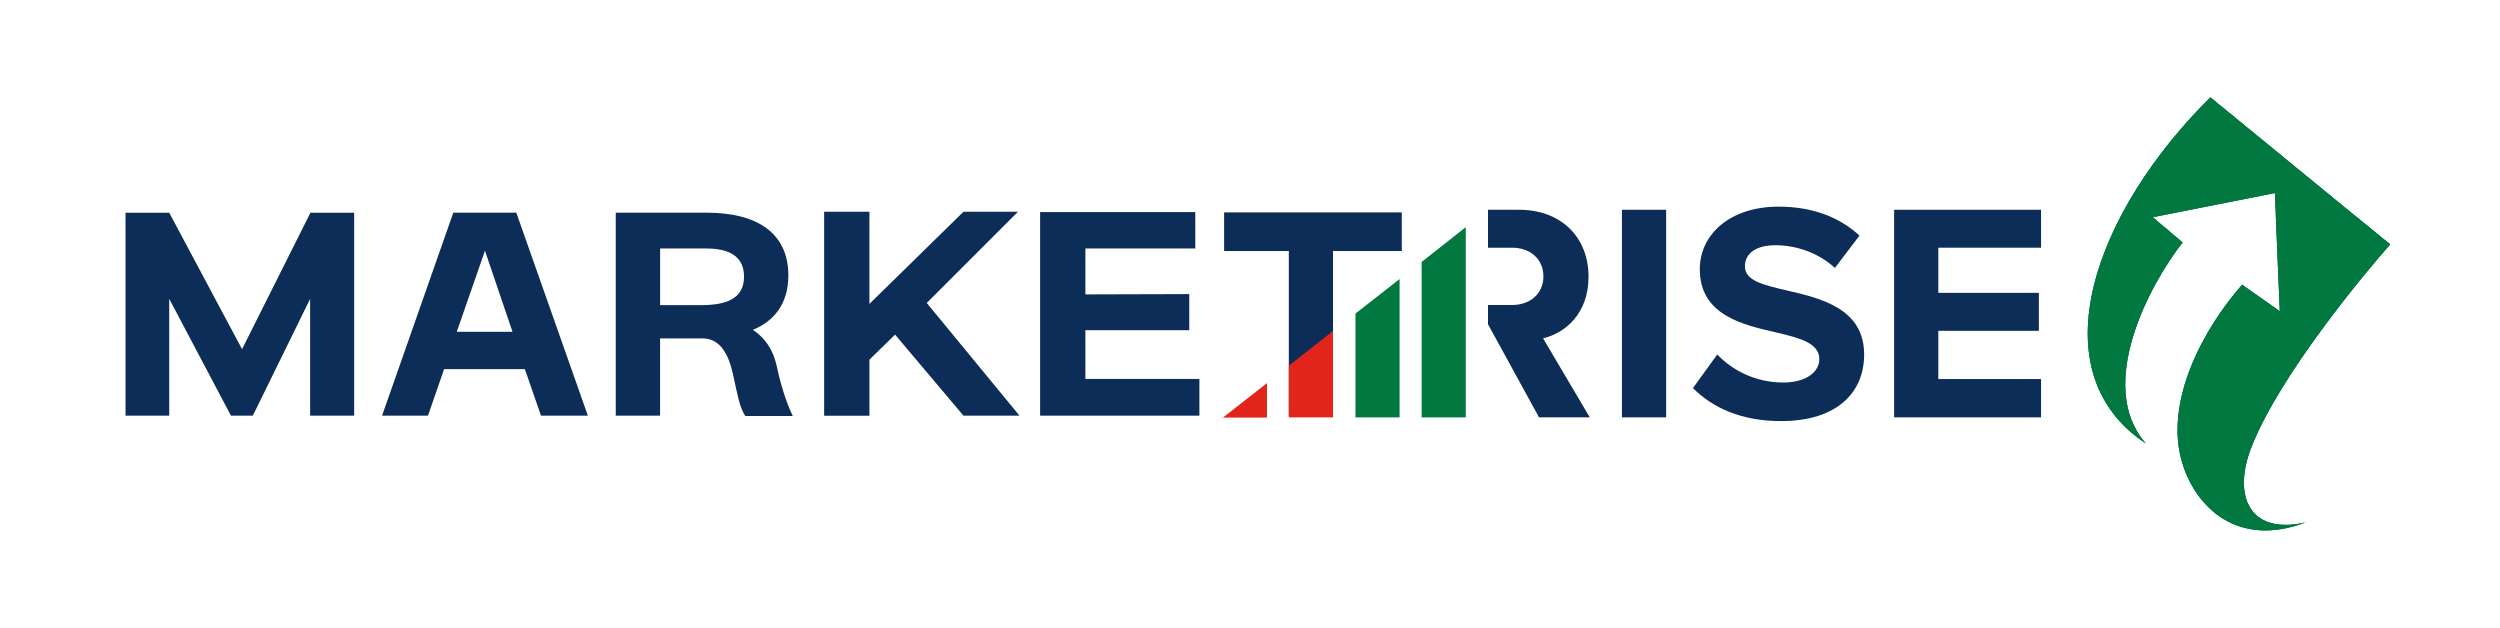 <?xml version="1.0" encoding="UTF-8"?>
<svg id="Layer_1" data-name="Layer 1" xmlns="http://www.w3.org/2000/svg" xmlns:xlink="http://www.w3.org/1999/xlink" viewBox="0 0 1366 343">
  <defs>
    <style>
      .cls-1 {
        clip-rule: evenodd;
      }

      .cls-1, .cls-2, .cls-3, .cls-4 {
        fill: #00783f;
      }

      .cls-1, .cls-2, .cls-5, .cls-6, .cls-4 {
        stroke-width: 0px;
      }

      .cls-7 {
        clip-path: url(#clippath);
      }

      .cls-2, .cls-3 {
        fill-rule: evenodd;
      }

      .cls-5 {
        fill: #0c2d57;
      }

      .cls-6 {
        fill: #e1251b;
      }
    </style>
    <clipPath id="clippath">
      <path class="cls-1" d="M1207.75,53.18c64.01,52.52,98.25,80.33,98.25,80.33-12.29,13.9-59.87,70.33-75.73,110.55-10.57,26.66-1.38,48.5,29.53,41.37-36.89,14.02-59.87-7.93-67.34-32.29-10.46-33.9,12.07-74.24,32.64-97.57,13.68,9.65,20.57,14.48,20.57,14.48-1.84-43.09-2.64-64.58-2.64-64.58-44.47,8.85-66.77,13.22-66.77,13.22,10.92,9.19,16.32,13.79,16.32,13.79-17.58,22.29-47.81,77.91-20.22,109.75-59.64-39.65-27.58-126.87,35.4-189.04h0Z"/>
    </clipPath>
  </defs>
  <g>
    <path class="cls-3" d="M1207.75,53.18c64.01,52.52,98.25,80.33,98.25,80.33-12.29,13.9-59.87,70.33-75.73,110.55-10.57,26.66-1.38,48.5,29.53,41.37-36.89,14.02-59.87-7.93-67.34-32.29-10.46-33.9,12.07-74.24,32.64-97.57,13.68,9.65,20.57,14.48,20.57,14.48-1.84-43.09-2.64-64.58-2.64-64.58-44.47,8.85-66.77,13.22-66.77,13.22,10.92,9.19,16.32,13.79,16.32,13.79-17.58,22.29-47.81,77.91-20.22,109.75-59.64-39.65-27.58-126.87,35.4-189.04h0Z"/>
    <g class="cls-7">
      <polygon class="cls-2" points="1359.44 188.32 1359.67 188.21 1218.2 43.07 1217.97 43.18 1359.44 188.32"/>
      <polygon class="cls-2" points="1359.9 187.86 1359.09 188.67 1217.63 43.53 1218.43 42.72 1359.9 187.86"/>
      <polygon class="cls-2" points="1359.32 188.44 1358.52 189.24 1217.05 44.1 1217.86 43.3 1359.32 188.44"/>
      <polygon class="cls-2" points="1358.75 189.02 1357.95 189.82 1216.48 44.68 1217.4 43.87 1358.75 189.02"/>
      <polygon class="cls-2" points="1358.29 189.47 1357.37 190.28 1216.02 45.13 1216.82 44.33 1358.29 189.47"/>
      <polygon class="cls-2" points="1357.72 190.05 1356.91 190.85 1215.44 45.71 1216.25 44.9 1357.72 190.05"/>
      <polygon class="cls-2" points="1357.14 190.62 1356.34 191.43 1214.87 46.17 1215.67 45.48 1357.14 190.62"/>
      <polygon class="cls-2" points="1356.57 191.08 1355.76 191.89 1214.29 46.75 1215.1 45.94 1356.57 191.08"/>
      <polygon class="cls-2" points="1356.11 191.66 1355.19 192.46 1213.72 47.32 1214.64 46.52 1356.11 191.66"/>
      <polygon class="cls-2" points="1355.53 192.23 1354.73 193.04 1213.26 47.78 1214.06 46.98 1355.53 192.23"/>
      <polygon class="cls-2" points="1354.96 192.69 1354.15 193.5 1212.69 48.35 1213.49 47.55 1354.96 192.69"/>
      <polygon class="cls-2" points="1354.38 193.27 1353.58 194.07 1212.11 48.93 1212.92 48.12 1354.38 193.27"/>
      <polygon class="cls-2" points="1353.81 193.84 1353 194.64 1211.54 49.39 1212.46 48.58 1353.81 193.84"/>
      <polygon class="cls-2" points="1353.35 194.3 1352.43 195.1 1211.08 49.96 1211.88 49.16 1353.35 194.3"/>
      <polygon class="cls-2" points="1352.77 194.87 1351.97 195.68 1210.5 50.54 1211.31 49.73 1352.77 194.87"/>
      <polygon class="cls-2" points="1352.2 195.45 1351.39 196.26 1209.93 51 1210.73 50.19 1352.2 195.45"/>
      <polygon class="cls-2" points="1351.62 195.91 1350.82 196.72 1209.35 51.57 1210.16 50.77 1351.62 195.91"/>
      <polygon class="cls-2" points="1351.05 196.49 1350.24 197.29 1208.78 52.15 1209.7 51.34 1351.05 196.49"/>
      <polygon class="cls-2" points="1350.59 197.06 1349.67 197.86 1208.32 52.61 1209.12 51.8 1350.59 197.06"/>
      <polygon class="cls-2" points="1350.01 197.52 1349.21 198.32 1207.75 53.18 1208.55 52.38 1350.01 197.52"/>
      <polygon class="cls-2" points="1349.44 198.09 1348.64 198.9 1207.17 53.75 1207.98 52.95 1349.44 198.09"/>
      <polygon class="cls-2" points="1348.87 198.67 1348.06 199.47 1206.6 54.21 1207.4 53.41 1348.87 198.67"/>
      <polygon class="cls-2" points="1348.41 199.13 1347.49 199.93 1206.02 54.79 1206.94 53.98 1348.41 199.13"/>
      <polygon class="cls-2" points="1347.83 199.7 1347.03 200.51 1205.56 55.36 1206.37 54.56 1347.83 199.7"/>
      <polygon class="cls-2" points="1347.26 200.28 1346.45 201.08 1204.99 55.82 1205.79 55.02 1347.26 200.28"/>
      <polygon class="cls-2" points="1346.68 200.74 1345.88 201.54 1204.41 56.4 1205.22 55.59 1346.68 200.74"/>
      <polygon class="cls-2" points="1346.11 201.31 1345.3 202.12 1203.84 56.97 1204.76 56.17 1346.11 201.31"/>
      <polygon class="cls-2" points="1345.65 201.89 1344.73 202.69 1203.38 57.43 1204.18 56.63 1345.65 201.89"/>
      <polygon class="cls-2" points="1345.07 202.35 1344.27 203.15 1202.8 58.01 1203.61 57.2 1345.07 202.35"/>
      <polygon class="cls-2" points="1344.5 202.92 1343.69 203.72 1202.23 58.58 1203.03 57.78 1344.5 202.92"/>
      <polygon class="cls-2" points="1343.92 203.49 1343.12 204.3 1201.65 59.04 1202.46 58.23 1343.92 203.49"/>
      <polygon class="cls-2" points="1343.35 203.95 1342.54 204.76 1201.08 59.61 1202 58.81 1343.35 203.95"/>
      <polygon class="cls-2" points="1342.89 204.53 1342.09 205.33 1200.62 60.19 1201.42 59.38 1342.89 204.53"/>
      <polygon class="cls-2" points="1342.31 205.1 1341.51 205.91 1200.05 60.65 1200.85 59.85 1342.31 205.1"/>
      <polygon class="cls-2" points="1341.74 205.56 1340.94 206.37 1199.47 61.22 1200.28 60.42 1341.74 205.56"/>
      <polygon class="cls-2" points="1341.17 206.14 1340.36 206.94 1198.9 61.8 1199.7 60.99 1341.17 206.14"/>
      <polygon class="cls-2" points="1340.71 206.71 1339.79 207.4 1198.32 62.26 1199.24 61.45 1340.71 206.71"/>
      <polygon class="cls-2" points="1340.13 207.17 1339.33 207.98 1197.86 62.83 1198.67 62.03 1340.13 207.17"/>
      <polygon class="cls-2" points="1339.56 207.75 1338.75 208.55 1197.29 63.41 1198.09 62.6 1339.56 207.75"/>
      <polygon class="cls-2" points="1338.98 208.2 1338.18 209.01 1196.71 63.86 1197.52 63.07 1338.98 208.2"/>
      <polygon class="cls-2" points="1338.41 208.78 1337.6 209.58 1196.14 64.44 1197.06 63.64 1338.41 208.78"/>
      <polygon class="cls-2" points="1337.95 209.35 1337.03 210.16 1195.68 65.02 1196.48 64.21 1337.95 209.35"/>
      <polygon class="cls-2" points="1337.37 209.81 1336.57 210.62 1195.1 65.48 1195.91 64.67 1337.37 209.81"/>
      <polygon class="cls-2" points="1336.8 210.39 1335.99 211.19 1194.53 66.05 1195.33 65.25 1336.8 210.39"/>
      <polygon class="cls-2" points="1336.22 210.96 1335.42 211.77 1193.95 66.62 1194.76 65.82 1336.22 210.96"/>
      <polygon class="cls-2" points="1335.65 211.42 1334.85 212.23 1193.38 67.08 1194.3 66.28 1335.65 211.42"/>
      <polygon class="cls-2" points="1335.19 212 1334.38 212.8 1192.92 67.66 1193.72 66.85 1335.19 212"/>
      <polygon class="cls-2" points="1334.61 212.57 1333.81 213.38 1192.34 68.24 1193.15 67.43 1334.61 212.57"/>
      <polygon class="cls-2" points="1334.04 213.03 1333.24 213.83 1191.77 68.69 1192.57 67.89 1334.04 213.03"/>
      <polygon class="cls-2" points="1333.47 213.6 1332.66 214.41 1191.2 69.27 1192 68.47 1333.47 213.6"/>
      <polygon class="cls-2" points="1333.01 214.18 1332.09 214.99 1190.62 69.84 1191.54 69.04 1333.01 214.18"/>
      <polygon class="cls-2" points="1332.43 214.64 1331.63 215.45 1190.16 70.3 1190.97 69.5 1332.43 214.64"/>
      <polygon class="cls-2" points="1331.86 215.22 1331.05 216.02 1189.59 70.88 1190.39 70.07 1331.86 215.22"/>
      <polygon class="cls-2" points="1331.28 215.79 1330.48 216.59 1189.01 71.45 1189.82 70.65 1331.28 215.79"/>
      <polygon class="cls-2" points="1330.71 216.25 1329.9 217.05 1188.44 71.91 1189.36 71.11 1330.71 216.25"/>
      <polygon class="cls-2" points="1330.25 216.82 1329.33 217.63 1187.98 72.49 1188.78 71.68 1330.25 216.82"/>
      <polygon class="cls-2" points="1329.67 217.4 1328.87 218.21 1187.4 73.06 1188.21 72.26 1329.67 217.4"/>
      <polygon class="cls-2" points="1329.1 217.86 1328.3 218.66 1186.83 73.52 1187.63 72.72 1329.1 217.86"/>
      <polygon class="cls-2" points="1328.53 218.43 1327.72 219.24 1186.26 74.09 1187.06 73.29 1328.53 218.43"/>
      <polygon class="cls-2" points="1327.95 219.01 1327.15 219.81 1185.68 74.67 1186.6 73.87 1327.95 219.01"/>
      <polygon class="cls-2" points="1327.49 219.47 1326.69 220.27 1185.22 75.13 1186.03 74.32 1327.49 219.47"/>
      <polygon class="cls-2" points="1326.92 220.04 1326.11 220.85 1184.65 75.7 1185.45 74.9 1326.92 220.04"/>
      <polygon class="cls-2" points="1326.34 220.62 1325.54 221.42 1184.07 76.28 1184.88 75.47 1326.34 220.62"/>
      <polygon class="cls-2" points="1325.77 221.08 1324.96 221.88 1183.5 76.74 1184.3 75.93 1325.77 221.08"/>
      <polygon class="cls-2" points="1325.31 221.65 1324.39 222.46 1182.92 77.31 1183.84 76.51 1325.31 221.65"/>
      <polygon class="cls-2" points="1324.73 222.23 1323.93 223.03 1182.46 77.89 1183.27 77.08 1324.73 222.23"/>
      <polygon class="cls-2" points="1324.16 222.69 1323.35 223.49 1181.89 78.35 1182.69 77.54 1324.16 222.69"/>
      <polygon class="cls-2" points="1323.58 223.26 1322.78 224.06 1181.31 78.92 1182.12 78.12 1323.58 223.26"/>
      <polygon class="cls-2" points="1323.01 223.84 1322.2 224.64 1180.74 79.5 1181.66 78.69 1323.01 223.84"/>
      <polygon class="cls-2" points="1322.55 224.29 1321.63 225.1 1180.28 79.95 1181.08 79.15 1322.55 224.29"/>
      <polygon class="cls-2" points="1321.98 224.87 1321.17 225.67 1179.7 80.53 1180.51 79.72 1321.98 224.87"/>
      <polygon class="cls-2" points="1321.4 225.44 1320.6 226.25 1179.13 81.1 1179.93 80.3 1321.4 225.44"/>
      <polygon class="cls-2" points="1320.82 225.9 1320.02 226.71 1178.56 81.57 1179.36 80.76 1320.82 225.9"/>
      <polygon class="cls-2" points="1320.25 226.48 1319.45 227.28 1177.98 82.14 1178.9 81.34 1320.25 226.48"/>
      <polygon class="cls-2" points="1319.79 227.05 1318.99 227.86 1177.52 82.71 1178.33 81.91 1319.79 227.05"/>
      <polygon class="cls-2" points="1319.22 227.51 1318.41 228.32 1176.95 83.17 1177.75 82.37 1319.22 227.51"/>
      <polygon class="cls-2" points="1318.64 228.09 1317.84 228.89 1176.37 83.75 1177.18 82.94 1318.64 228.09"/>
      <polygon class="cls-2" points="1318.07 228.66 1317.26 229.47 1175.8 84.32 1176.6 83.52 1318.07 228.66"/>
      <polygon class="cls-2" points="1317.61 229.12 1316.69 229.92 1175.22 84.78 1176.14 83.98 1317.61 229.12"/>
      <polygon class="cls-2" points="1317.03 229.69 1316.23 230.5 1174.76 85.35 1175.57 84.55 1317.03 229.69"/>
      <polygon class="cls-2" points="1316.46 230.27 1315.65 231.07 1174.19 85.93 1174.99 85.13 1316.46 230.27"/>
      <polygon class="cls-2" points="1315.88 230.73 1315.08 231.54 1173.61 86.39 1174.42 85.59 1315.88 230.73"/>
      <polygon class="cls-2" points="1315.31 231.3 1314.5 232.11 1173.04 86.97 1173.96 86.16 1315.31 231.3"/>
      <polygon class="cls-2" points="1314.85 231.88 1313.93 232.68 1172.58 87.54 1173.38 86.74 1314.85 231.88"/>
      <polygon class="cls-2" points="1314.27 232.34 1313.47 233.14 1172.01 88 1172.81 87.2 1314.27 232.34"/>
      <polygon class="cls-2" points="1313.7 232.91 1312.89 233.72 1171.43 88.57 1172.23 87.77 1313.7 232.91"/>
      <polygon class="cls-2" points="1313.12 233.49 1312.32 234.29 1170.86 89.15 1171.66 88.34 1313.12 233.49"/>
      <polygon class="cls-2" points="1312.55 233.95 1311.75 234.75 1170.28 89.61 1171.2 88.81 1312.55 233.95"/>
      <polygon class="cls-2" points="1312.09 234.52 1311.29 235.32 1169.82 90.18 1170.63 89.38 1312.09 234.52"/>
      <polygon class="cls-2" points="1311.52 235.09 1310.71 235.9 1169.25 90.76 1170.05 89.96 1311.52 235.09"/>
      <polygon class="cls-2" points="1310.94 235.55 1310.14 236.36 1168.67 91.22 1169.48 90.41 1310.94 235.55"/>
      <polygon class="cls-2" points="1310.37 236.13 1309.56 236.94 1168.1 91.79 1168.9 90.99 1310.37 236.13"/>
      <polygon class="cls-2" points="1309.91 236.71 1308.99 237.51 1167.52 92.37 1168.44 91.56 1309.91 236.71"/>
      <polygon class="cls-2" points="1309.33 237.17 1308.53 237.97 1167.06 92.83 1167.87 92.02 1309.33 237.17"/>
      <polygon class="cls-2" points="1308.76 237.74 1307.95 238.54 1166.49 93.4 1167.29 92.6 1308.76 237.74"/>
      <polygon class="cls-2" points="1308.18 238.31 1307.38 239.12 1165.91 93.98 1166.72 93.17 1308.18 238.31"/>
      <polygon class="cls-2" points="1307.61 238.77 1306.81 239.58 1165.34 94.44 1166.26 93.63 1307.61 238.77"/>
      <polygon class="cls-2" points="1307.15 239.35 1306.23 240.15 1164.88 95.01 1165.68 94.21 1307.15 239.35"/>
      <polygon class="cls-2" points="1306.58 239.92 1305.77 240.73 1164.3 95.58 1165.11 94.78 1306.58 239.92"/>
      <polygon class="cls-2" points="1306 240.38 1305.2 241.19 1163.73 96.04 1164.53 95.24 1306 240.38"/>
      <polygon class="cls-2" points="1305.43 240.96 1304.62 241.76 1163.16 96.62 1163.96 95.81 1305.43 240.96"/>
      <polygon class="cls-2" points="1304.85 241.53 1304.05 242.34 1162.58 97.19 1163.5 96.39 1304.85 241.53"/>
      <polygon class="cls-2" points="1304.39 241.99 1303.59 242.8 1162.12 97.65 1162.93 96.85 1304.39 241.99"/>
      <polygon class="cls-2" points="1303.82 242.57 1303.01 243.37 1161.55 98.23 1162.35 97.42 1303.82 242.57"/>
      <polygon class="cls-2" points="1303.24 243.14 1302.44 243.95 1160.97 98.8 1161.78 98 1303.24 243.14"/>
      <polygon class="cls-2" points="1302.67 243.6 1301.86 244.41 1160.4 99.26 1161.2 98.46 1302.67 243.6"/>
      <polygon class="cls-2" points="1302.21 244.18 1301.29 244.98 1159.94 99.84 1160.74 99.03 1302.21 244.18"/>
      <polygon class="cls-2" points="1301.63 244.75 1300.83 245.55 1159.36 100.41 1160.17 99.61 1301.63 244.75"/>
      <polygon class="cls-2" points="1301.06 245.21 1300.25 246.01 1158.79 100.87 1159.59 100.07 1301.06 245.21"/>
      <polygon class="cls-2" points="1300.49 245.78 1299.68 246.59 1158.21 101.44 1159.02 100.64 1300.49 245.78"/>
      <polygon class="cls-2" points="1299.91 246.36 1299.11 247.16 1157.64 101.9 1158.56 101.21 1299.91 246.36"/>
      <polygon class="cls-2" points="1299.45 246.82 1298.53 247.62 1157.18 102.48 1157.98 101.67 1299.45 246.82"/>
      <polygon class="cls-2" points="1298.88 247.39 1298.07 248.2 1156.61 103.06 1157.41 102.25 1298.88 247.39"/>
      <polygon class="cls-2" points="1298.3 247.97 1297.5 248.77 1156.03 103.51 1156.84 102.71 1298.3 247.97"/>
      <polygon class="cls-2" points="1297.73 248.43 1296.92 249.23 1155.46 104.09 1156.26 103.29 1297.73 248.43"/>
      <polygon class="cls-2" points="1297.15 249 1296.35 249.81 1154.88 104.66 1155.8 103.86 1297.15 249"/>
      <polygon class="cls-2" points="1296.69 249.58 1295.89 250.38 1154.42 105.12 1155.23 104.32 1296.69 249.58"/>
      <polygon class="cls-2" points="1296.12 250.04 1295.31 250.84 1153.85 105.7 1154.65 104.89 1296.12 250.04"/>
      <polygon class="cls-2" points="1295.54 250.61 1294.74 251.41 1153.27 106.27 1154.08 105.47 1295.54 250.61"/>
      <polygon class="cls-2" points="1294.97 251.18 1294.16 251.99 1152.7 106.73 1153.5 105.93 1294.97 251.18"/>
      <polygon class="cls-2" points="1294.51 251.64 1293.59 252.45 1152.24 107.31 1153.04 106.5 1294.51 251.64"/>
      <polygon class="cls-2" points="1293.93 252.22 1293.13 253.03 1151.66 107.88 1152.47 107.08 1293.93 252.22"/>
      <polygon class="cls-2" points="1293.36 252.79 1292.56 253.6 1151.09 108.34 1151.9 107.54 1293.36 252.79"/>
      <polygon class="cls-2" points="1292.78 253.26 1291.98 254.06 1150.52 108.92 1151.32 108.11 1292.78 253.26"/>
      <polygon class="cls-2" points="1292.21 253.83 1291.41 254.63 1149.94 109.49 1150.86 108.69 1292.21 253.83"/>
      <polygon class="cls-2" points="1291.75 254.4 1290.83 255.21 1149.48 109.95 1150.29 109.14 1291.75 254.4"/>
      <polygon class="cls-2" points="1291.18 254.86 1290.37 255.67 1148.91 110.53 1149.71 109.72 1291.18 254.86"/>
      <polygon class="cls-2" points="1290.6 255.44 1289.8 256.24 1148.33 111.1 1149.14 110.3 1290.6 255.44"/>
      <polygon class="cls-2" points="1290.03 256.01 1289.22 256.81 1147.76 111.56 1148.56 110.76 1290.03 256.01"/>
      <polygon class="cls-2" points="1289.57 256.47 1288.65 257.28 1147.18 112.13 1148.1 111.33 1289.57 256.47"/>
      <polygon class="cls-2" points="1288.99 257.04 1288.19 257.85 1146.72 112.71 1147.53 111.9 1288.99 257.04"/>
      <polygon class="cls-2" points="1288.42 257.62 1287.61 258.43 1146.15 113.17 1146.95 112.36 1288.42 257.62"/>
      <polygon class="cls-2" points="1287.84 258.08 1287.04 258.88 1145.57 113.74 1146.38 112.94 1287.84 258.08"/>
      <polygon class="cls-2" points="1287.27 258.66 1286.46 259.46 1145 114.32 1145.8 113.51 1287.27 258.66"/>
      <polygon class="cls-2" points="1286.81 259.23 1285.89 260.03 1144.54 114.78 1145.34 113.97 1286.81 259.23"/>
      <polygon class="cls-2" points="1286.23 259.69 1285.43 260.5 1143.96 115.35 1144.77 114.55 1286.23 259.69"/>
      <polygon class="cls-2" points="1285.66 260.26 1284.86 261.07 1143.39 115.93 1144.19 115.12 1285.66 260.26"/>
      <polygon class="cls-2" points="1285.09 260.84 1284.28 261.53 1142.82 116.39 1143.62 115.58 1285.09 260.84"/>
      <polygon class="cls-2" points="1284.51 261.3 1283.71 262.1 1142.24 116.96 1143.16 116.16 1284.51 261.3"/>
      <polygon class="cls-2" points="1284.05 261.87 1283.13 262.68 1141.78 117.53 1142.59 116.73 1284.05 261.87"/>
      <polygon class="cls-2" points="1283.48 262.33 1282.67 263.14 1141.21 117.99 1142.01 117.19 1283.48 262.33"/>
      <polygon class="cls-2" points="1282.9 262.91 1282.1 263.71 1140.63 118.57 1141.44 117.76 1282.9 262.91"/>
      <polygon class="cls-2" points="1282.33 263.48 1281.52 264.28 1140.06 119.14 1140.86 118.34 1282.33 263.48"/>
      <polygon class="cls-2" points="1281.87 263.94 1280.95 264.75 1139.48 119.6 1140.4 118.8 1281.87 263.94"/>
      <polygon class="cls-2" points="1281.29 264.51 1280.49 265.32 1139.02 120.18 1139.83 119.37 1281.29 264.51"/>
      <polygon class="cls-2" points="1280.72 265.09 1279.91 265.9 1138.45 120.75 1139.25 119.95 1280.72 265.09"/>
      <polygon class="cls-2" points="1280.14 265.55 1279.34 266.36 1137.87 121.21 1138.68 120.41 1280.14 265.55"/>
      <polygon class="cls-2" points="1279.57 266.13 1278.76 266.93 1137.3 121.79 1138.1 120.98 1279.57 266.13"/>
      <polygon class="cls-2" points="1279.11 266.7 1278.19 267.5 1136.84 122.36 1137.64 121.56 1279.11 266.7"/>
      <polygon class="cls-2" points="1278.53 267.16 1277.73 267.96 1136.26 122.82 1137.07 122.02 1278.53 267.16"/>
      <polygon class="cls-2" points="1277.96 267.73 1277.16 268.54 1135.69 123.39 1136.49 122.59 1277.96 267.73"/>
      <polygon class="cls-2" points="1277.39 268.31 1276.58 269.11 1135.12 123.97 1135.92 123.16 1277.39 268.31"/>
      <polygon class="cls-2" points="1276.81 268.77 1276.01 269.57 1134.54 124.43 1135.46 123.62 1276.81 268.77"/>
      <polygon class="cls-2" points="1276.35 269.34 1275.43 270.15 1134.08 125 1134.89 124.2 1276.35 269.34"/>
      <polygon class="cls-2" points="1275.78 269.92 1274.97 270.72 1133.51 125.58 1134.31 124.78 1275.78 269.92"/>
      <polygon class="cls-2" points="1275.2 270.38 1274.4 271.18 1132.93 126.04 1133.74 125.23 1275.2 270.38"/>
      <polygon class="cls-2" points="1274.63 270.95 1273.82 271.76 1132.36 126.61 1133.16 125.81 1274.63 270.95"/>
      <polygon class="cls-2" points="1274.17 271.53 1273.25 272.33 1131.78 127.19 1132.7 126.38 1274.17 271.53"/>
      <polygon class="cls-2" points="1273.59 271.99 1272.79 272.79 1131.32 127.65 1132.13 126.84 1273.59 271.99"/>
      <polygon class="cls-2" points="1273.02 272.56 1272.22 273.36 1130.75 128.22 1131.55 127.42 1273.02 272.56"/>
      <polygon class="cls-2" points="1272.44 273.13 1271.64 273.94 1130.17 128.8 1130.98 127.99 1272.44 273.13"/>
      <polygon class="cls-2" points="1271.87 273.59 1271.07 274.4 1129.6 129.26 1130.41 128.45 1271.87 273.59"/>
      <polygon class="cls-2" points="1271.41 274.17 1270.49 274.97 1129.14 129.83 1129.94 129.03 1271.41 274.17"/>
      <polygon class="cls-2" points="1270.84 274.75 1270.03 275.55 1128.56 130.41 1129.37 129.6 1270.84 274.75"/>
      <polygon class="cls-2" points="1270.26 275.2 1269.46 276.01 1127.99 130.86 1128.8 130.06 1270.26 275.2"/>
      <polygon class="cls-2" points="1269.69 275.78 1268.88 276.58 1127.42 131.44 1128.22 130.63 1269.69 275.78"/>
      <polygon class="cls-2" points="1269.11 276.35 1268.31 277.16 1126.84 132.02 1127.76 131.21 1269.11 276.35"/>
      <polygon class="cls-2" points="1268.65 276.81 1267.73 277.62 1126.38 132.48 1127.19 131.67 1268.65 276.81"/>
      <polygon class="cls-2" points="1268.08 277.39 1267.27 278.19 1125.81 133.05 1126.61 132.25 1268.08 277.39"/>
      <polygon class="cls-2" points="1267.5 277.96 1266.7 278.77 1125.23 133.62 1126.04 132.82 1267.5 277.96"/>
      <polygon class="cls-2" points="1266.93 278.42 1266.12 279.23 1124.66 134.08 1125.46 133.28 1266.93 278.42"/>
      <polygon class="cls-2" points="1266.47 279 1265.55 279.8 1124.08 134.66 1125 133.85 1266.47 279"/>
      <polygon class="cls-2" points="1265.89 279.57 1265.09 280.37 1123.62 135.23 1124.43 134.43 1265.89 279.57"/>
      <polygon class="cls-2" points="1265.32 280.03 1264.52 280.83 1123.05 135.69 1123.85 134.89 1265.32 280.03"/>
      <polygon class="cls-2" points="1264.74 280.6 1263.94 281.41 1122.48 136.27 1123.28 135.46 1264.74 280.6"/>
      <polygon class="cls-2" points="1264.17 281.18 1263.37 281.99 1121.9 136.84 1122.7 136.04 1264.17 281.18"/>
      <polygon class="cls-2" points="1263.71 281.64 1262.79 282.45 1121.44 137.3 1122.25 136.5 1263.71 281.64"/>
      <polygon class="cls-2" points="1263.14 282.22 1262.33 283.02 1120.87 137.88 1121.67 137.07 1263.14 282.22"/>
      <polygon class="cls-2" points="1262.56 282.79 1261.76 283.59 1120.29 138.45 1121.1 137.65 1262.56 282.79"/>
      <polygon class="cls-2" points="1261.99 283.25 1261.18 284.05 1119.72 138.91 1120.52 138.11 1261.99 283.25"/>
      <polygon class="cls-2" points="1261.41 283.82 1260.61 284.63 1119.14 139.48 1120.06 138.68 1261.41 283.82"/>
      <polygon class="cls-2" points="1260.95 284.4 1260.03 285.2 1118.68 140.06 1119.49 139.25 1260.95 284.4"/>
      <polygon class="cls-2" points="1260.38 284.86 1259.57 285.66 1118.11 140.52 1118.91 139.71 1260.38 284.86"/>
      <polygon class="cls-2" points="1259.8 285.43 1259 286.24 1117.53 141.09 1118.34 140.29 1259.8 285.43"/>
      <polygon class="cls-2" points="1259.23 286 1258.42 286.81 1116.96 141.67 1117.76 140.86 1259.23 286"/>
      <polygon class="cls-2" points="1258.77 286.47 1257.85 287.27 1116.38 142.13 1117.3 141.32 1258.77 286.47"/>
      <polygon class="cls-2" points="1258.19 287.04 1257.39 287.85 1115.92 142.7 1116.73 141.9 1258.19 287.04"/>
      <polygon class="cls-2" points="1257.62 287.62 1256.81 288.42 1115.35 143.28 1116.15 142.47 1257.62 287.62"/>
      <polygon class="cls-2" points="1257.04 288.08 1256.24 288.88 1114.77 143.74 1115.58 142.93 1257.04 288.08"/>
      <polygon class="cls-2" points="1256.47 288.65 1255.67 289.45 1114.2 144.31 1115 143.51 1256.47 288.65"/>
      <polygon class="cls-2" points="1256.01 289.22 1255.09 290.03 1113.74 144.88 1114.55 144.08 1256.01 289.22"/>
      <polygon class="cls-2" points="1255.44 289.68 1254.63 290.49 1113.17 145.34 1113.97 144.54 1255.44 289.68"/>
      <polygon class="cls-2" points="1254.86 290.26 1254.06 291.06 1112.59 145.92 1113.4 145.11 1254.86 290.26"/>
      <polygon class="cls-2" points="1254.29 290.83 1253.48 291.64 1112.02 146.49 1112.82 145.69 1254.29 290.83"/>
      <polygon class="cls-2" points="1253.71 291.29 1252.91 292.1 1111.44 146.95 1112.36 146.15 1253.71 291.29"/>
      <polygon class="cls-2" points="1253.25 291.87 1252.33 292.67 1110.98 147.53 1111.79 146.72 1253.25 291.87"/>
      <polygon class="cls-2" points="1252.68 292.44 1251.87 293.25 1110.41 148.1 1111.21 147.3 1252.68 292.44"/>
      <polygon class="cls-2" points="1252.1 292.9 1251.3 293.71 1109.83 148.56 1110.64 147.76 1252.1 292.9"/>
      <polygon class="cls-2" points="1251.53 293.48 1250.73 294.28 1109.26 149.14 1110.06 148.33 1251.53 293.48"/>
      <polygon class="cls-2" points="1251.07 294.05 1250.15 294.85 1108.68 149.71 1109.6 148.91 1251.07 294.05"/>
      <polygon class="cls-2" points="1250.5 294.51 1249.69 295.31 1108.22 150.17 1109.03 149.37 1250.5 294.51"/>
      <polygon class="cls-2" points="1249.92 295.08 1249.12 295.89 1107.65 150.75 1108.45 149.94 1249.92 295.08"/>
      <polygon class="cls-2" points="1249.35 295.66 1248.54 296.46 1107.07 151.32 1107.88 150.52 1249.35 295.66"/>
      <polygon class="cls-2" points="1248.77 296.12 1247.97 296.92 1106.5 151.78 1107.31 150.98 1248.77 296.12"/>
      <polygon class="cls-2" points="1248.31 296.69 1247.39 297.5 1106.04 152.35 1106.84 151.55 1248.31 296.69"/>
      <polygon class="cls-2" points="1247.74 297.27 1246.93 298.07 1105.47 152.93 1106.27 152.12 1247.74 297.27"/>
      <polygon class="cls-2" points="1247.16 297.73 1246.36 298.53 1104.89 153.39 1105.7 152.58 1247.16 297.73"/>
      <polygon class="cls-2" points="1246.59 298.3 1245.78 299.11 1104.32 153.97 1105.12 153.16 1246.59 298.3"/>
      <polygon class="cls-2" points="1246.01 298.88 1245.21 299.68 1103.74 154.54 1104.66 153.74 1246.01 298.88"/>
      <polygon class="cls-2" points="1245.55 299.33 1244.63 300.14 1103.28 155 1104.09 154.19 1245.55 299.33"/>
      <polygon class="cls-2" points="1244.98 299.91 1244.17 300.72 1102.71 155.57 1103.51 154.77 1244.98 299.91"/>
      <polygon class="cls-2" points="1244.4 300.49 1243.6 301.29 1102.13 156.03 1102.94 155.34 1244.4 300.49"/>
      <polygon class="cls-2" points="1243.83 300.95 1243.03 301.75 1101.56 156.61 1102.36 155.8 1243.83 300.95"/>
      <polygon class="cls-2" points="1243.37 301.52 1242.45 302.32 1100.99 157.18 1101.9 156.38 1243.37 301.52"/>
      <polygon class="cls-2" points="1242.8 302.09 1241.99 302.9 1100.53 157.64 1101.33 156.84 1242.8 302.09"/>
      <polygon class="cls-2" points="1242.22 302.55 1241.42 303.36 1099.95 158.22 1100.76 157.41 1242.22 302.55"/>
      <polygon class="cls-2" points="1241.65 303.13 1240.84 303.94 1099.38 158.79 1100.18 157.99 1241.65 303.13"/>
      <polygon class="cls-2" points="1241.07 303.71 1240.27 304.51 1098.8 159.25 1099.61 158.45 1241.07 303.71"/>
      <polygon class="cls-2" points="1240.61 304.16 1239.69 304.97 1098.34 159.82 1099.15 159.02 1240.61 304.16"/>
      <polygon class="cls-2" points="1240.04 304.74 1239.23 305.54 1097.77 160.4 1098.57 159.6 1240.04 304.74"/>
      <polygon class="cls-2" points="1239.46 305.31 1238.66 306.12 1097.19 160.86 1098 160.05 1239.46 305.31"/>
      <polygon class="cls-2" points="1238.89 305.77 1238.08 306.58 1096.62 161.43 1097.42 160.63 1238.89 305.77"/>
      <polygon class="cls-2" points="1238.31 306.35 1237.51 307.15 1096.04 162.01 1096.96 161.2 1238.31 306.35"/>
      <polygon class="cls-2" points="1237.85 306.92 1237.05 307.73 1095.58 162.47 1096.39 161.66 1237.85 306.92"/>
      <polygon class="cls-2" points="1237.28 307.38 1236.48 308.19 1095.01 163.04 1095.81 162.24 1237.28 307.38"/>
      <polygon class="cls-2" points="1236.7 307.96 1235.9 308.76 1094.43 163.62 1095.24 162.81 1236.7 307.96"/>
      <polygon class="cls-2" points="1236.13 308.53 1235.32 309.34 1093.86 164.08 1094.66 163.27 1236.13 308.53"/>
      <polygon class="cls-2" points="1235.67 308.99 1234.75 309.79 1093.28 164.65 1094.2 163.85 1235.67 308.99"/>
      <polygon class="cls-2" points="1235.1 309.57 1234.29 310.37 1092.83 165.23 1093.63 164.42 1235.1 309.57"/>
      <polygon class="cls-2" points="1234.52 310.14 1233.72 310.94 1092.25 165.68 1093.06 164.88 1234.52 310.14"/>
      <polygon class="cls-2" points="1233.95 310.6 1233.14 311.4 1091.68 166.26 1092.48 165.45 1233.95 310.6"/>
      <polygon class="cls-2" points="1233.37 311.17 1232.57 311.98 1091.1 166.83 1091.91 166.03 1233.37 311.17"/>
      <polygon class="cls-2" points="1232.91 311.75 1231.99 312.55 1090.64 167.3 1091.45 166.49 1232.91 311.75"/>
      <polygon class="cls-2" points="1232.34 312.21 1231.53 313.01 1090.07 167.87 1090.87 167.07 1232.34 312.21"/>
      <polygon class="cls-2" points="1231.76 312.78 1230.96 313.59 1089.49 168.44 1090.3 167.64 1231.76 312.78"/>
      <polygon class="cls-2" points="1231.19 313.36 1230.38 314.16 1088.92 168.9 1089.72 168.1 1231.19 313.36"/>
      <polygon class="cls-2" points="1230.61 313.82 1225.79 318.53 1084.32 173.38 1089.26 168.67 1230.61 313.82"/>
    </g>
  </g>
  <g>
    <g>
      <path class="cls-5" d="M68.58,116.22h23.88l39.8,74.57,37.37-74.57h23.88v110.91h-24.05v-63.85l-31.32,63.85h-11.94l-33.74-63.85v63.85h-23.88v-110.91Z"/>
      <path class="cls-5" d="M286.78,201.69h-44.12l-8.82,25.44h-25.09l38.93-110.91h34.43l39.1,110.91h-25.61l-8.82-25.44ZM280.03,181.28l-15.05-44.29-15.4,44.29h30.45Z"/>
      <path class="cls-5" d="M336.45,227.13v-110.91h49.83c27.34,0,44.47,11.07,44.47,34.26,0,15.92-8.13,25.09-19.38,29.76,6.4,4.15,11.07,10.73,12.98,19.55,2.94,14.01,6.92,23.7,8.82,27.51h-25.95c-3.11-4.84-3.98-10.38-6.75-23.01-2.42-10.73-6.92-19.38-16.61-19.38h-23.19v42.22h-24.22ZM360.67,166.74h22.15c13.67,0,23.71-3.29,23.71-15.57s-9.86-15.4-20.76-15.4h-25.09v30.97Z"/>
      <path class="cls-5" d="M450.31,227.13v-111.43h24.74v50.35l51.39-50.35h29.76l-49.83,49.83,50.7,61.6h-30.63l-37.37-44.29-14.01,13.67v30.63h-24.74Z"/>
      <path class="cls-5" d="M568.32,227.13v-111.26h84.78v19.9h-60.04v25.09l56.75-.17v19.72h-56.75v26.65h62.29v20.07h-87.03Z"/>
      <path class="cls-5" d="M704.21,227.13v-89.97h-35.35v-21.11h97.07v21.11h-37.57v89.97h-24.14Z"/>
    </g>
    <g>
      <path class="cls-5" d="M886.23,114.61h24.15v113.44h-24.15v-113.44Z"/>
      <path class="cls-5" d="M938.3,193.69c8,8.34,20.41,15.31,36.05,15.31,13.27,0,19.73-6.29,19.73-12.75,0-8.5-9.87-11.4-22.96-14.46-18.54-4.25-42.35-9.35-42.35-34.7,0-18.87,16.33-34.18,43.03-34.18,18.03,0,32.99,5.44,44.22,15.82l-13.43,17.68c-9.19-8.5-21.43-12.41-32.49-12.41s-16.67,4.76-16.67,11.56c0,7.65,9.53,10.03,22.62,13.09,18.71,4.26,42.52,9.87,42.52,35.04,0,20.75-14.8,36.4-45.41,36.4-21.77,0-37.41-7.31-48.13-18.03l13.27-18.37Z"/>
      <path class="cls-5" d="M1034.95,114.61h80.28v20.74h-56.13v24.66h54.93v20.75h-54.93v26.36h56.13v20.92h-80.28v-113.44Z"/>
      <polygon class="cls-4" points="800.9 124.11 800.9 228.05 776.8 228.05 776.8 143.11 800.9 124.11"/>
      <polygon class="cls-4" points="764.74 152.47 764.74 228.05 740.64 228.05 740.64 171.33 764.74 152.47"/>
      <polygon class="cls-6" points="728.35 180.83 728.35 228.05 704.21 228.05 704.21 199.83 728.35 180.83"/>
      <polygon class="cls-6" points="692.28 209.33 692.28 228.19 668.18 228.19 692.28 209.33"/>
      <path class="cls-5" d="M843.14,184.85c12.25-2.89,24.84-13.61,24.84-33.67,0-21.09-14.46-36.57-38.1-36.57h-16.84v20.74h13.27c9.69,0,17.01,6.13,17.01,15.65s-7.31,15.65-17.01,15.65h-13.27v10.51l5.62,10.25h0l22.27,40.64h27.72l-25.51-43.2Z"/>
    </g>
  </g>
</svg>